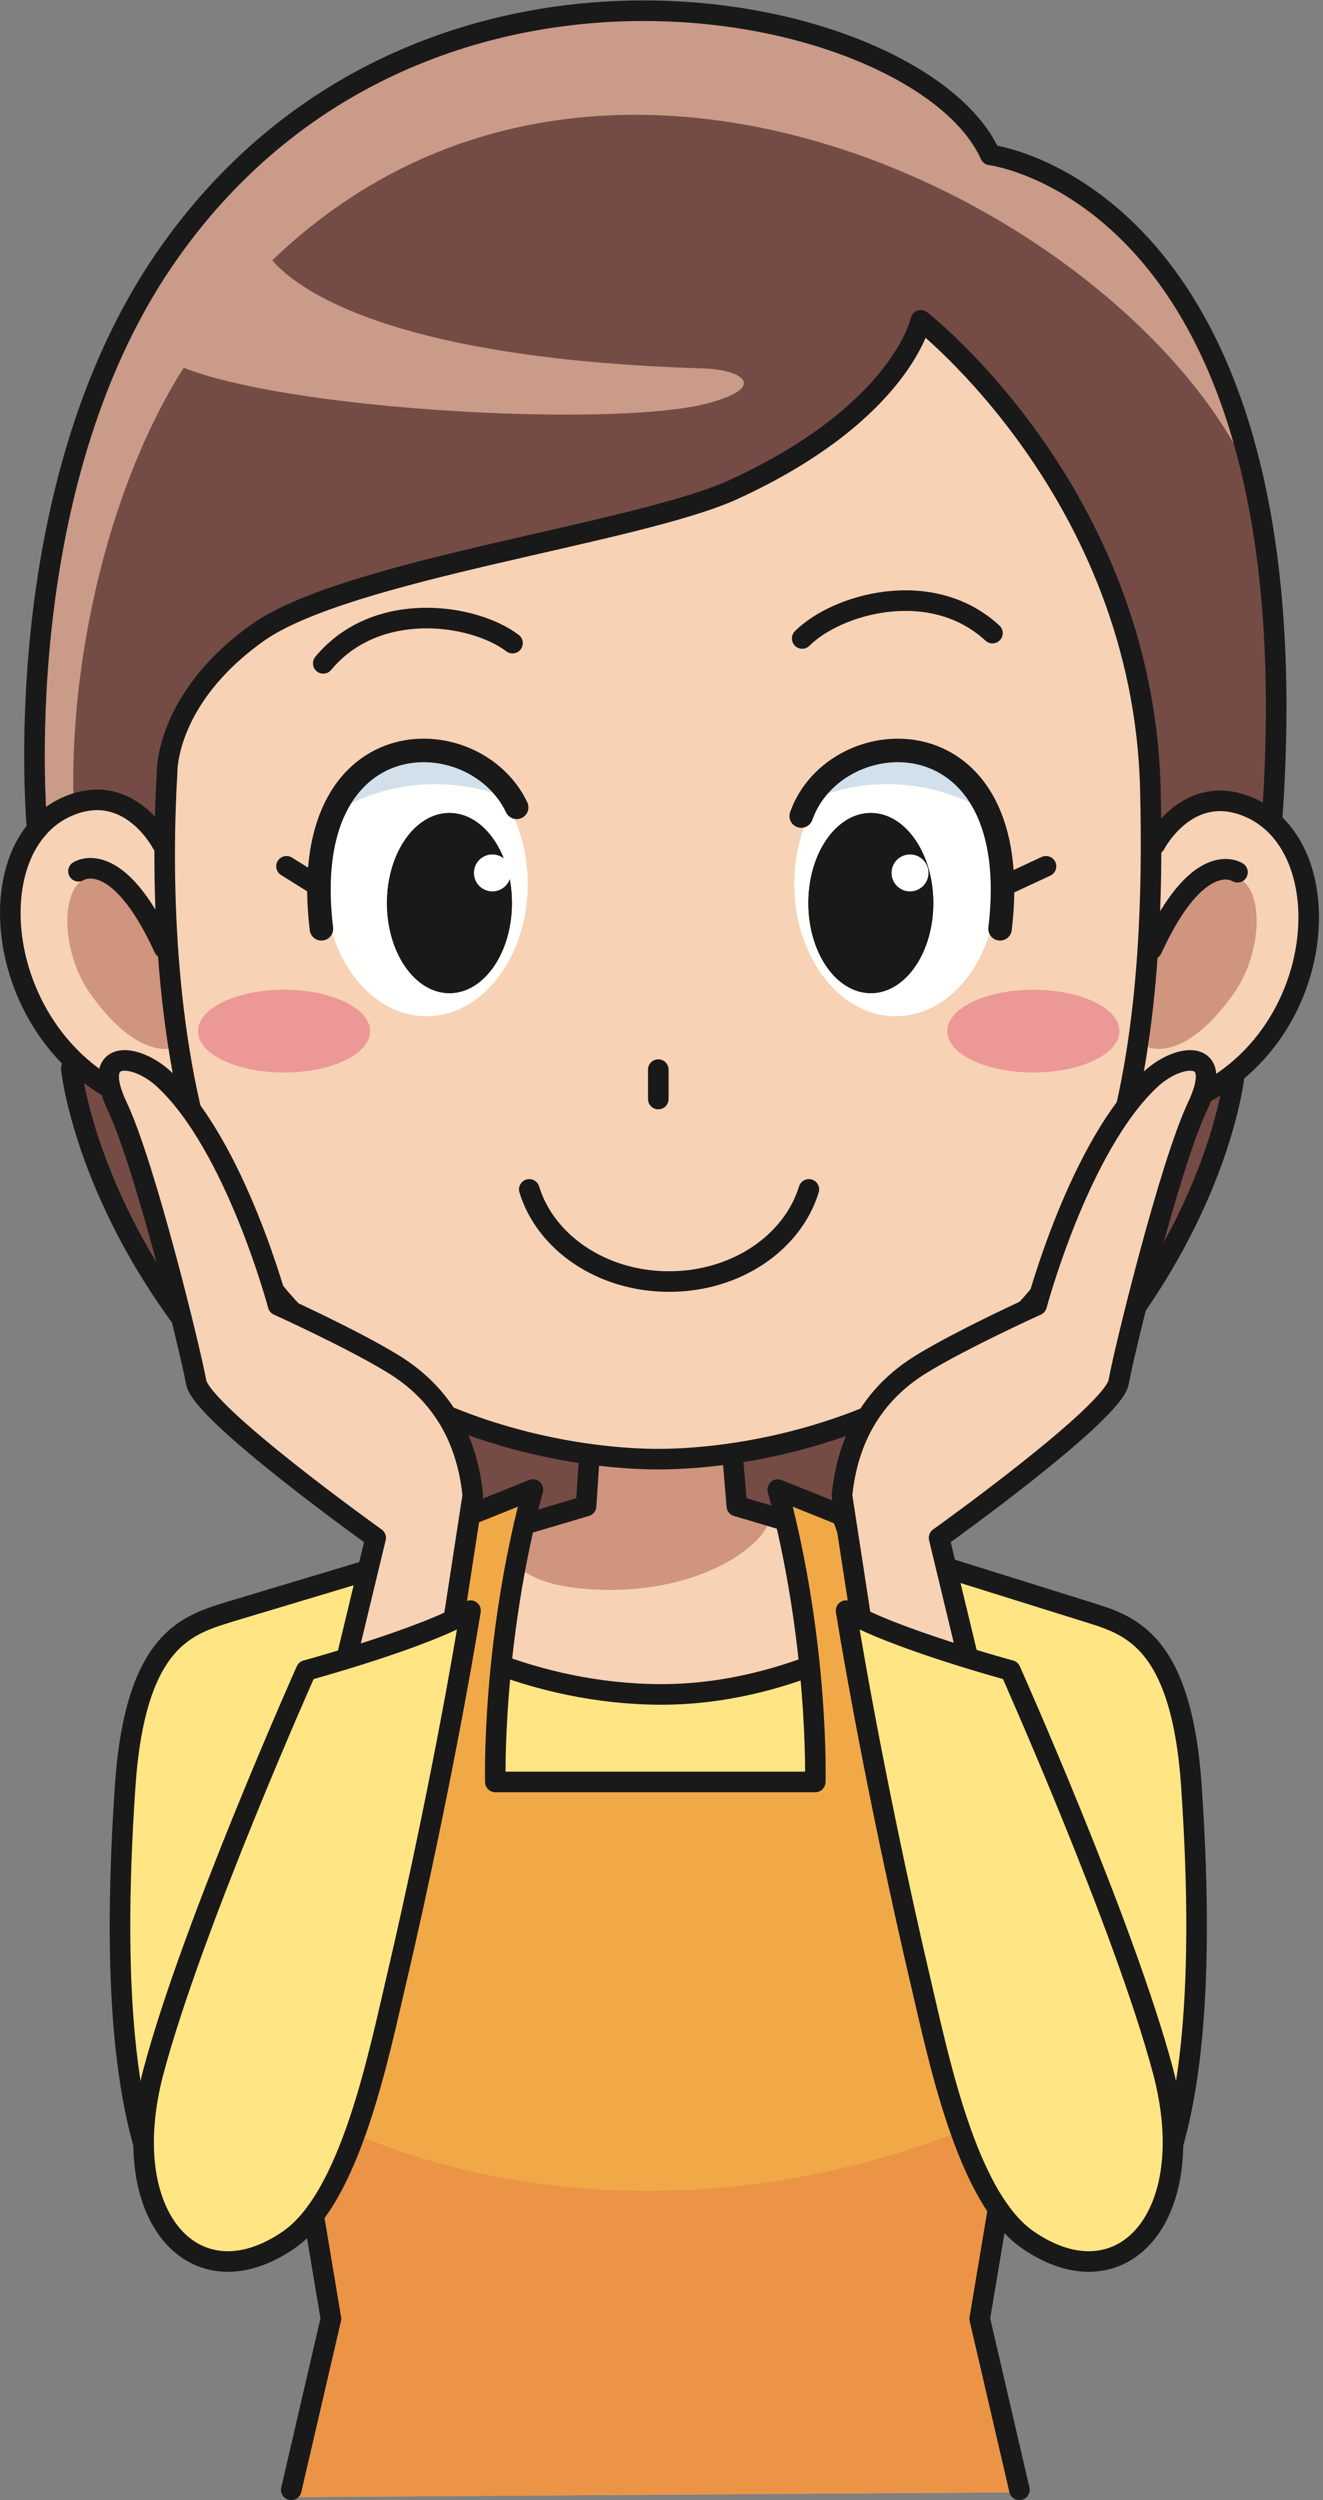 <?xml version="1.0" encoding="UTF-8"?>
<!DOCTYPE svg PUBLIC "-//W3C//DTD SVG 1.1//EN" "http://www.w3.org/Graphics/SVG/1.1/DTD/svg11.dtd">
<svg version="1.1" xmlns="http://www.w3.org/2000/svg" xmlns:xlink="http://www.w3.org/1999/xlink" x="0" y="0" width="450" height="850" viewBox="0, 0, 450, 850">
  <rect x="0" y="0" width="450" height="850" fill="#808080" stroke="none"/>
  <g id="Layer_1">
    <g>
      <path d="M346.155,844.835 L334.07,788.17 C335.605,787.125 340.525,736.71 340.525,736.71 C340.525,736.71 395.47,736.495 399.065,724.42 C408.235,693.585 405.64,649.695 407.395,607.33 C409.06,567.125 385.52,552.33 371.77,547.955 L285.255,522.31 L167.315,521.54 L78.195,547.955 C64.445,552.33 40.905,567.125 42.57,607.33 C43.565,631.375 35.525,684.21 46.15,723.585 C51.775,780.46 88.025,776.085 104.9,754.835 L112.82,786.92 L98.4,844.62 L346.155,844.835" fill="#FFE584"/>
      <path d="M336.825,52.655 C313.385,0.155 142.135,-37.345 56.015,88.075 C1.585,167.335 11.555,278.115 11.555,278.115 L36.645,365.155 L23.125,363.305 C23.125,363.305 44.445,470.78 152.57,525.78 L288.45,532.765 C392.275,470.715 416.13,386.26 420.97,368.97 L421.605,368.655 L433.07,275.05 C447.86,63.175 336.825,52.655 336.825,52.655" fill="#744C45"/>
    </g>
    <path d="M251.46,512.78 L250.625,478.935 L200.405,481.93 L199.345,512.04 L122.97,535.455 C122.97,535.455 152.01,575.235 223.61,576.03 C298.41,576.86 328.63,535.855 328.63,535.855 L251.46,512.78" fill="#F8D2B5"/>
    <g>
      <path d="M200.535,472.73 L249.68,472.73 L250.65,512.415 L261.775,516.71 C259.9,525.46 238.085,541.92 203.025,540.46 C173.025,539.21 172.6,526.77 169.17,521.87 L198.43,513.28 L200.535,472.73" fill="#CF957E"/>
      <path d="M69.24,115.155 C190.07,-47.345 416.74,85.995 432.57,185.155 C418.405,72.655 336.825,52.655 336.825,52.655 C313.385,0.155 142.135,-37.345 56.015,88.075 C1.585,167.335 11.555,278.115 11.555,278.115 C11.555,278.115 26.325,285.685 25.905,285.99 C20.905,235.99 34.985,161.22 69.24,115.155" fill="#C99B88"/>
      <path d="M55.07,286.715 C55.07,286.715 44.98,267.12 25.98,273.06 C-13.65,285.44 -0.935,371.34 64.545,378.745" fill="#F8D2B5"/>
      <path d="M392.905,287.04 C392.905,287.04 403.005,267.45 422.005,273.39 C461.63,285.775 451.1,371.665 384.595,379.075" fill="#F8D2B5"/>
    </g>
    <path d="M391.28,268.215 C392.095,301.425 391.61,354.405 377.245,397.405 C350.37,477.85 264.615,496.085 223.91,496.085 C183.2,496.085 97.45,477.85 70.575,397.405 C55.39,351.955 54.865,295.33 56.83,262.745 C56.83,262.745 56.02,237.655 87.57,215.155 C117.85,193.57 216.805,181.435 249.555,166.405 C306.76,140.155 313.195,108.905 313.195,108.905 C313.195,108.905 388.82,167.655 391.28,268.215" fill="#F8D2B5"/>
    <path d="M179.495,300.55 C179.495,325.37 164.065,345.505 145.03,345.505 C126,345.505 110.57,325.37 110.57,300.55 C110.57,275.715 126,255.585 145.03,255.585 C164.065,255.585 179.495,275.715 179.495,300.55" fill="#FFFFFE"/>
    <path d="M339.1,300.55 C339.1,325.37 323.67,345.505 304.635,345.505 C285.605,345.505 270.17,325.37 270.17,300.55 C270.17,275.715 285.605,255.585 304.635,255.585 C323.67,255.585 339.1,275.715 339.1,300.55" fill="#FFFFFE"/>
    <path d="M174.125,307.03 C174.125,323.945 164.61,337.655 152.875,337.655 C141.14,337.655 131.625,323.945 131.625,307.03 C131.625,290.12 141.14,276.405 152.875,276.405 C164.61,276.405 174.125,290.12 174.125,307.03" fill="#1A1919"/>
    <path d="M274.95,307.03 C274.95,323.945 284.46,337.655 296.2,337.655 C307.935,337.655 317.45,323.945 317.45,307.03 C317.45,290.12 307.935,276.405 296.2,276.405 C284.46,276.405 274.95,290.12 274.95,307.03" fill="#1A1919"/>
    <path d="M125.89,350.57 C125.89,358.34 112.78,364.64 96.615,364.64 C80.44,364.64 67.335,358.34 67.335,350.57 C67.335,342.795 80.44,336.495 96.615,336.495 C112.78,336.495 125.89,342.795 125.89,350.57" fill="#EC9896"/>
    <path d="M380.76,350.57 C380.76,358.34 367.65,364.64 351.48,364.64 C335.31,364.64 322.205,358.34 322.205,350.57 C322.205,342.795 335.31,336.495 351.48,336.495 C367.65,336.495 380.76,342.795 380.76,350.57" fill="#EC9896"/>
    <path d="M173.75,296.78 C173.75,300.245 170.94,303.06 167.475,303.06 C164.005,303.06 161.2,300.245 161.2,296.78 C161.2,293.31 164.005,290.5 167.475,290.5 C170.94,290.5 173.75,293.31 173.75,296.78" fill="#FFFFFE"/>
    <path d="M315.81,296.78 C315.81,300.245 312.995,303.06 309.53,303.06 C306.06,303.06 303.25,300.245 303.25,296.78 C303.25,293.31 306.06,290.5 309.53,290.5 C312.995,290.5 315.81,293.31 315.81,296.78" fill="#FFFFFE"/>
    <path d="M59.74,355.99 L56.825,322.24 C56.825,322.24 48.605,301.31 35.99,298.075 C19.74,293.905 19.415,321.87 30.575,337.655 C47.66,361.825 59.74,355.99 59.74,355.99" fill="#CF957E"/>
    <path d="M390.575,355.99 L393.495,322.24 C393.495,322.24 401.705,301.31 414.325,298.075 C430.575,293.905 430.905,321.87 419.745,337.655 C402.665,361.825 390.575,355.99 390.575,355.99" fill="#CF957E"/>
    <path d="M148.07,266.605 C156.055,266.605 163.665,268.05 170.685,270.595 C164.375,261.405 155.235,255.585 145.03,255.585 C133.52,255.585 123.34,262.99 117.08,274.31 C126.225,269.435 136.78,266.605 148.07,266.605" fill="#D2E0EB"/>
    <path d="M301.82,266.605 C293.835,266.605 286.23,268.05 279.21,270.595 C285.52,261.405 294.655,255.585 304.855,255.585 C316.38,255.585 326.545,262.99 332.805,274.31 C323.67,269.435 313.11,266.605 301.82,266.605" fill="#D2E0EB"/>
    <path d="M49.315,115.155 C54.305,137.145 202.53,146.855 240.085,137.285 C261.04,131.95 253.445,125.69 239.02,125.245 C102.51,121.085 89.16,83.44 89.16,83.44 L49.315,115.155" fill="#C99B88"/>
    <path d="M323.01,669.55 C304.8,639.105 299.065,608.785 299.065,608.785 C299.065,608.785 297.7,542.225 286.34,515.185 L264.545,506.435 C278.635,558.98 277.305,605.835 277.305,605.835 L168.49,605.835 C168.49,605.835 167.17,558.98 181.25,506.435 L159.465,515.185 C148.11,542.225 146.74,608.785 146.74,608.785 C146.74,608.785 134.24,665.035 97.99,701.285 L112.57,788.34 L98.655,849 L347.405,847.335 L332.82,788.17 L347.4,701.5 L323.01,669.55" fill="#F1A948"/>
    <path d="M347.405,847.335 L332.82,788.17 L345.315,715.99 C345.315,715.99 293.33,744.87 220.73,744.87 C148.125,744.87 105.22,717.645 105.22,717.645 L112.57,788.34 L98.655,849 L347.405,847.335" fill="#EC9446"/>
    <path d="M174.325,218.655 C161.2,208.655 128.075,203.655 109.95,225.53" fill-opacity="0" stroke="#1A1919" stroke-width="7" stroke-linecap="round" stroke-linejoin="round"/>
    <g>
      <path d="M175.735,274.485 C161.265,243.995 100.67,243.86 109.325,315.78" fill-opacity="0" stroke="#1A1919" stroke-width="8" stroke-linecap="round" stroke-linejoin="round"/>
      <path d="M55.07,286.715 C55.07,286.715 44.98,267.12 25.98,273.06 C-13.65,285.44 -0.935,371.34 64.545,378.745 M26.69,296.21 C26.69,296.21 39.75,287.305 55.785,322.34 M391.28,268.215 C392.095,301.425 391.61,354.405 377.245,397.405 C350.37,477.85 264.615,496.085 223.91,496.085 C183.2,496.085 97.45,477.85 70.575,397.405 C55.39,351.955 54.865,295.33 56.83,262.745 C56.83,262.745 56.02,237.655 87.57,215.155 C117.85,193.57 216.805,181.435 249.555,166.405 C306.76,140.155 313.195,108.905 313.195,108.905 C313.195,108.905 388.82,167.655 391.28,268.215 z M272.855,217.07 C284.515,205.4 316.67,195.995 337.57,215.245" fill-opacity="0" stroke="#1A1919" stroke-width="7" stroke-linecap="round" stroke-linejoin="round"/>
      <path d="M272.52,277.445 C284.345,244.075 349.08,241.615 340.155,315.78" fill-opacity="0" stroke="#1A1919" stroke-width="8" stroke-linecap="round" stroke-linejoin="round"/>
      <path d="M392.905,287.04 C392.905,287.04 403.005,267.45 422.005,273.39 C461.63,285.775 451.1,371.665 384.595,379.075 M420.915,296.545 C420.915,296.545 407.86,287.64 391.825,322.665 M97.45,294.53 L108.48,301.405 M340.995,301.405 L355.78,294.53 M223.91,373.655 L223.91,363.655 M12.655,281.92 C12.655,281.92 1.585,167.335 56.015,88.075 C142.135,-37.345 313.385,0.155 336.825,52.655 C336.825,52.655 447.505,66.095 432.715,277.97 M123.96,534.21 L78.195,547.955 C64.445,552.33 46.035,556.445 42.57,607.33 C37.565,680.905 43.5,725.1 57.25,750.1 M200.4,496.04 L199.345,512.04 L178.305,518.27" fill-opacity="0" stroke="#1A1919" stroke-width="7" stroke-linecap="round" stroke-linejoin="round"/>
    </g>
    <path d="M174.125,307.03 C174.125,323.945 164.61,337.655 152.875,337.655 C141.14,337.655 131.625,323.945 131.625,307.03 C131.625,290.12 141.14,276.405 152.875,276.405 C164.61,276.405 174.125,290.12 174.125,307.03" fill="#1A1919"/>
    <path d="M274.95,307.03 C274.95,323.945 284.46,337.655 296.2,337.655 C307.935,337.655 317.45,323.945 317.45,307.03 C317.45,290.12 307.935,276.405 296.2,276.405 C284.46,276.405 274.95,290.12 274.95,307.03" fill="#1A1919"/>
    <path d="M173.75,296.78 C173.75,300.245 170.94,303.06 167.475,303.06 C164.005,303.06 161.2,300.245 161.2,296.78 C161.2,293.31 164.005,290.5 167.475,290.5 C170.94,290.5 173.75,293.31 173.75,296.78" fill="#FFFFFE"/>
    <path d="M315.81,296.78 C315.81,300.245 312.995,303.06 309.53,303.06 C306.06,303.06 303.25,300.245 303.25,296.78 C303.25,293.31 306.06,290.5 309.53,290.5 C312.995,290.5 315.81,293.31 315.81,296.78" fill="#FFFFFE"/>
    <g>
      <path d="M24.24,363.28 C24.24,363.28 33.615,457.655 149.445,525.155 M419.865,365.155 C419.865,365.155 410.905,459.415 292.57,528.585 M346.735,846.5 L333.235,788.34 L347.815,701.285 C311.565,665.035 299.065,608.785 299.065,608.785 C299.065,608.785 297.7,542.225 286.34,515.185 L264.545,506.435 C278.635,558.98 277.305,605.835 277.305,605.835 L168.49,605.835 C168.49,605.835 167.17,558.98 181.25,506.435 L159.465,515.185 C148.11,542.225 146.74,608.785 146.74,608.785 C146.74,608.785 134.24,665.035 97.99,701.285 L112.57,788.34 L99.07,846.5 M266.615,516.785 L250.625,512.04 L249.195,494.965 M170.61,566.3 C183.035,570.83 202.335,576.08 225.07,576.08 C243.405,576.08 260.51,572.05 275.26,566.59 M275.125,404.375 C269.63,422.37 250.525,435.71 227.57,435.71 C204.63,435.71 185.51,422.37 180.025,404.375 M323.65,533.585 L369.62,547.955 C383.37,552.33 401.785,556.445 405.245,607.33 C410.25,680.905 404.32,725.1 390.57,750.1" fill-opacity="0" stroke="#1A1919" stroke-width="7" stroke-linecap="round" stroke-linejoin="round"/>
      <path d="M55.76,366.87 C46.19,358.015 30.41,356.215 39.87,376.15 C49.33,396.07 64.8,459.215 66.71,469.91 C68.615,480.61 127.775,522.84 127.775,522.84 L112.5,586.27 L145.215,569.19 L153.335,556.965 L160.815,508.395 C158.61,486.58 148.09,472.515 133.765,463.745 C119.44,454.975 94.59,443.755 94.59,443.755 C94.59,443.755 80.105,389.4 55.76,366.87" fill="#F8D2B5"/>
      <path d="M55.76,366.87 C46.19,358.015 30.41,356.215 39.87,376.15 C49.33,396.07 64.8,459.215 66.71,469.91 C68.615,480.61 127.775,522.84 127.775,522.84 L112.5,586.27 L145.215,569.19 L153.335,556.965 L160.815,508.395 C158.61,486.58 148.09,472.515 133.765,463.745 C119.44,454.975 94.59,443.755 94.59,443.755 C94.59,443.755 80.105,389.4 55.76,366.87 z" fill-opacity="0" stroke="#1A1919" stroke-width="7" stroke-linecap="round" stroke-linejoin="round"/>
    </g>
    <path d="M160.04,547.595 C152.15,595.69 140.99,646.92 135.005,672.34 C128.7,699.14 119.19,747.005 98.235,761.5 C66.275,783.61 39.04,753.585 52.255,704.045 C65.465,654.52 104.145,567.93 104.145,567.93 C104.145,567.93 144.965,556.82 160.04,547.595" fill="#FFE584"/>
    <path d="M160.04,547.595 C152.15,595.69 140.99,646.92 135.005,672.34 C128.7,699.14 119.19,747.005 98.235,761.5 C66.275,783.61 39.04,753.585 52.255,704.045 C65.465,654.52 104.145,567.93 104.145,567.93 C104.145,567.93 144.965,556.82 160.04,547.595 z" fill-opacity="0" stroke="#1A1919" stroke-width="7" stroke-linecap="round" stroke-linejoin="round"/>
    <path d="M391.435,366.87 C401.005,358.015 416.785,356.215 407.32,376.15 C397.865,396.07 382.39,459.215 380.48,469.91 C378.575,480.61 319.415,522.84 319.415,522.84 L334.69,586.27 L301.975,569.19 L293.855,556.965 L286.38,508.395 C288.58,486.58 299.105,472.515 313.425,463.745 C327.75,454.975 352.6,443.755 352.6,443.755 C352.6,443.755 367.09,389.4 391.435,366.87" fill="#F8D2B5"/>
    <path d="M391.435,366.87 C401.005,358.015 416.785,356.215 407.32,376.15 C397.865,396.07 382.39,459.215 380.48,469.91 C378.575,480.61 319.415,522.84 319.415,522.84 L334.69,586.27 L301.975,569.19 L293.855,556.965 L286.38,508.395 C288.58,486.58 299.105,472.515 313.425,463.745 C327.75,454.975 352.6,443.755 352.6,443.755 C352.6,443.755 367.09,389.4 391.435,366.87 z" fill-opacity="0" stroke="#1A1919" stroke-width="7" stroke-linecap="round" stroke-linejoin="round"/>
    <path d="M287.775,547.595 C295.665,595.69 306.83,646.92 312.81,672.34 C319.12,699.14 328.625,747.005 349.58,761.5 C381.54,783.61 408.775,753.585 395.565,704.045 C382.35,654.52 343.675,567.93 343.675,567.93 C343.675,567.93 302.855,556.82 287.775,547.595" fill="#FFE584"/>
    <path d="M287.775,547.595 C295.665,595.69 306.83,646.92 312.81,672.34 C319.12,699.14 328.625,747.005 349.58,761.5 C381.54,783.61 408.775,753.585 395.565,704.045 C382.35,654.52 343.675,567.93 343.675,567.93 C343.675,567.93 302.855,556.82 287.775,547.595 z" fill-opacity="0" stroke="#1A1919" stroke-width="7" stroke-linecap="round" stroke-linejoin="round"/>
  </g>
</svg>
